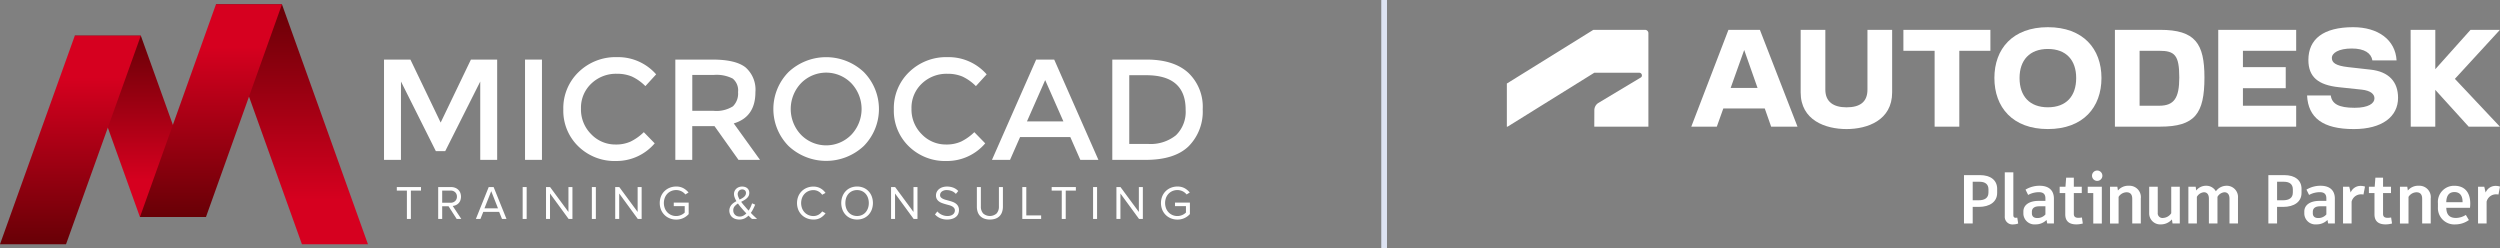 <svg xmlns="http://www.w3.org/2000/svg" xmlns:xlink="http://www.w3.org/1999/xlink" width="438" height="43.528" viewBox="0 0 438 43.528">
  <rect x="0" y="0" width="438" height="43.528" fill="#808080" stroke="none"/>
  <defs>
    <linearGradient id="linear-gradient" x1="0.5" y1="1.021" x2="0.5" gradientUnits="objectBoundingBox">
      <stop offset="0.2" stop-color="#d6001f"/>
      <stop offset="1" stop-color="#680006"/>
    </linearGradient>
    <linearGradient id="linear-gradient-2" x1="0.5" y1="1" x2="0.5" y2="0" xlink:href="#linear-gradient"/>
    <linearGradient id="linear-gradient-3" x1="0.5" y1="1" x2="0.5" gradientUnits="objectBoundingBox">
      <stop offset="0" stop-color="#680006"/>
      <stop offset="0.8" stop-color="#d6001f"/>
    </linearGradient>
  </defs>
  <g id="Grupo_8825" data-name="Grupo 8825" transform="translate(-85 -42.5)">
    <line id="Línea_19" data-name="Línea 19" y1="43.528" transform="translate(327.5 42.5)" fill="none" stroke="#dde3f2" stroke-width="1"/>
    <g id="Grupo_8819" data-name="Grupo 8819" transform="translate(85 43.264)">
      <g id="Grupo_82" data-name="Grupo 82" transform="translate(67.28 9.248)">
        <g id="Grupo_79" data-name="Grupo 79" transform="translate(0)">
          <g id="Grupo_78" data-name="Grupo 78">
            <path id="Trazado_102" data-name="Trazado 102" d="M331.488,286.657h-2.966V269.089h4.624l5.3,11.034,5.3-11.034h4.6v17.568h-2.965V272.934l-6.133,12.19H337.6l-6.107-12.19Z" transform="translate(-328.522 -268.662)" fill="#fff"/>
            <path id="Trazado_103" data-name="Trazado 103" d="M378.374,269.089h2.966v17.568h-2.966Z" transform="translate(-353.669 -268.662)" fill="#fff"/>
            <path id="Trazado_104" data-name="Trazado 104" d="M401.064,283.533a6.2,6.2,0,0,0,2.638-.515,9.077,9.077,0,0,0,2.312-1.646l1.91,1.959a8.788,8.788,0,0,1-6.774,3.091,9.074,9.074,0,0,1-6.609-2.564,8.674,8.674,0,0,1-2.628-6.483,8.762,8.762,0,0,1,2.677-6.534,9.285,9.285,0,0,1,6.762-2.614,8.842,8.842,0,0,1,6.823,3.016l-1.885,2.061a8.255,8.255,0,0,0-2.375-1.684,6.657,6.657,0,0,0-2.626-.478,6.242,6.242,0,0,0-4.474,1.721,5.8,5.8,0,0,0-1.809,4.4,6.077,6.077,0,0,0,1.8,4.474A5.821,5.821,0,0,0,401.064,283.533Z" transform="translate(-360.499 -268.228)" fill="#fff"/>
            <path id="Trazado_105" data-name="Trazado 105" d="M445.549,274.794q0,4.349-3.795,5.479l4.6,6.384h-3.77l-4.2-5.907h-3.9v5.907h-2.965V269.089h6.534q4.021,0,5.755,1.357A5.184,5.184,0,0,1,445.549,274.794Zm-3.946,2.489a3.13,3.13,0,0,0,.905-2.5,2.679,2.679,0,0,0-.93-2.363,6.2,6.2,0,0,0-3.318-.641h-3.77v6.283h3.694A5.434,5.434,0,0,0,441.6,277.283Z" transform="translate(-380.481 -268.662)" fill="#fff"/>
            <path id="Trazado_106" data-name="Trazado 106" d="M482,283.8a9.635,9.635,0,0,1-13.171,0,9.223,9.223,0,0,1,0-12.968,9.639,9.639,0,0,1,13.171,0,9.225,9.225,0,0,1,0,12.968Zm-2.175-11a6.159,6.159,0,0,0-8.82,0,6.56,6.56,0,0,0,0,9.023,6.159,6.159,0,0,0,8.82,0,6.56,6.56,0,0,0,0-9.023Z" transform="translate(-397.952 -268.228)" fill="#fff"/>
            <path id="Trazado_107" data-name="Trazado 107" d="M517.912,283.533a6.2,6.2,0,0,0,2.638-.515,9.078,9.078,0,0,0,2.313-1.646l1.91,1.959A8.789,8.789,0,0,1,518,286.423a9.073,9.073,0,0,1-6.609-2.564,8.672,8.672,0,0,1-2.628-6.483,8.762,8.762,0,0,1,2.677-6.534,9.284,9.284,0,0,1,6.762-2.614,8.842,8.842,0,0,1,6.823,3.016l-1.885,2.061a8.248,8.248,0,0,0-2.375-1.684,6.655,6.655,0,0,0-2.626-.478,6.243,6.243,0,0,0-4.474,1.721,5.805,5.805,0,0,0-1.809,4.4,6.075,6.075,0,0,0,1.8,4.474A5.82,5.82,0,0,0,517.912,283.533Z" transform="translate(-419.442 -268.228)" fill="#fff"/>
            <path id="Trazado_108" data-name="Trazado 108" d="M548.38,282.66l-1.761,4h-3.166l7.741-17.568h3.166l7.742,17.568h-3.168l-1.759-4Zm7.589-2.74-3.192-7.238-3.192,7.238Z" transform="translate(-436.941 -268.662)" fill="#fff"/>
            <path id="Trazado_109" data-name="Trazado 109" d="M599.3,271.389a8.191,8.191,0,0,1,2.539,6.4,8.609,8.609,0,0,1-2.462,6.483q-2.464,2.389-7.54,2.388H586V269.089h6.032Q596.76,269.089,599.3,271.389Zm-.451,6.471q0-6.032-6.912-6.032h-2.966v12.039h3.292a7.084,7.084,0,0,0,4.889-1.52A5.712,5.712,0,0,0,598.846,277.86Z" transform="translate(-458.405 -268.662)" fill="#fff"/>
          </g>
        </g>
        <g id="Grupo_81" data-name="Grupo 81" transform="translate(2.241 22.668)">
          <g id="Grupo_80" data-name="Grupo 80">
            <path id="Trazado_110" data-name="Trazado 110" d="M334.811,319.746v-4.967h-1.767v-.62h4.238v.62h-1.775v4.967Z" transform="translate(-333.044 -314.066)" fill="#fff"/>
            <path id="Trazado_111" data-name="Trazado 111" d="M350.917,319.746l-1.425-2.22h-1.114v2.22h-.7v-5.587h2.246a2.037,2.037,0,0,1,.7.117,1.572,1.572,0,0,1,.552.339,1.534,1.534,0,0,1,.366.532,1.949,1.949,0,0,1,.012,1.365,1.45,1.45,0,0,1-.319.494,1.538,1.538,0,0,1-.465.319,1.721,1.721,0,0,1-.548.142l1.508,2.28Zm-1.073-2.84a1.11,1.11,0,0,0,.808-.3,1.025,1.025,0,0,0,.307-.772,1.011,1.011,0,0,0-.307-.768,1.119,1.119,0,0,0-.808-.291h-1.466v2.127Z" transform="translate(-340.428 -314.066)" fill="#fff"/>
            <path id="Trazado_112" data-name="Trazado 112" d="M365.586,319.746l-.5-1.239h-2.782l-.494,1.239h-.8l2.246-5.587h.863l2.253,5.587Zm-1.886-4.868-1.189,3.008h2.371Z" transform="translate(-347.156 -314.066)" fill="#fff"/>
            <path id="Trazado_113" data-name="Trazado 113" d="M377.536,319.746v-5.587h.7v5.587Z" transform="translate(-355.487 -314.066)" fill="#fff"/>
            <path id="Trazado_114" data-name="Trazado 114" d="M389.759,319.746l-3.259-4.457v4.457h-.7v-5.587h.712l3.218,4.364v-4.364h.7v5.587Z" transform="translate(-359.659 -314.066)" fill="#fff"/>
            <path id="Trazado_115" data-name="Trazado 115" d="M402,319.746v-5.587h.7v5.587Z" transform="translate(-367.828 -314.066)" fill="#fff"/>
            <path id="Trazado_116" data-name="Trazado 116" d="M414.22,319.746l-3.259-4.457v4.457h-.7v-5.587h.712l3.218,4.364v-4.364h.7v5.587Z" transform="translate(-371.997 -314.066)" fill="#fff"/>
            <path id="Trazado_117" data-name="Trazado 117" d="M428.878,319.761a2.963,2.963,0,0,1-1.118-.21,2.714,2.714,0,0,1-.914-.591,2.766,2.766,0,0,1-.616-.913,3.213,3.213,0,0,1,0-2.37,2.742,2.742,0,0,1,.616-.91,2.774,2.774,0,0,1,.914-.586,2.993,2.993,0,0,1,1.118-.21,2.574,2.574,0,0,1,1.27.293,3.16,3.16,0,0,1,.9.754l-.553.343a2.059,2.059,0,0,0-1.617-.77,2.155,2.155,0,0,0-.855.168,2.064,2.064,0,0,0-.683.469,2.157,2.157,0,0,0-.451.716,2.644,2.644,0,0,0,0,1.831,2.132,2.132,0,0,0,.451.72,2.092,2.092,0,0,0,.683.473,2.115,2.115,0,0,0,.855.172,1.984,1.984,0,0,0,.477-.055,2.175,2.175,0,0,0,.419-.142,2.107,2.107,0,0,0,.348-.2,2.007,2.007,0,0,0,.256-.209V317.4H428.46v-.619h2.613V318.8a2.987,2.987,0,0,1-.95.7A2.867,2.867,0,0,1,428.878,319.761Z" transform="translate(-379.937 -313.971)" fill="#fff"/>
            <path id="Trazado_118" data-name="Trazado 118" d="M454.582,319.662c-.083-.072-.179-.16-.285-.259s-.214-.21-.326-.328a2.53,2.53,0,0,1-.7.5,2.059,2.059,0,0,1-.905.19,2.347,2.347,0,0,1-.679-.1,1.563,1.563,0,0,1-.552-.293,1.409,1.409,0,0,1-.372-.486,1.583,1.583,0,0,1,.234-1.71,2.156,2.156,0,0,1,.393-.352,4.632,4.632,0,0,1,.465-.281,3.566,3.566,0,0,1-.31-.641,1.8,1.8,0,0,1-.117-.615,1.242,1.242,0,0,1,.109-.515,1.289,1.289,0,0,1,.3-.414,1.323,1.323,0,0,1,.449-.273,1.579,1.579,0,0,1,.552-.1,1.709,1.709,0,0,1,.507.071,1.126,1.126,0,0,1,.4.213,1.022,1.022,0,0,1,.263.348,1.09,1.09,0,0,1,.1.465,1.168,1.168,0,0,1-.121.55,1.5,1.5,0,0,1-.323.414,2.553,2.553,0,0,1-.456.332c-.17.1-.344.191-.524.28.112.157.223.3.336.437s.216.253.311.36c.111.133.221.263.33.386s.219.242.331.36a4.192,4.192,0,0,0,.38-.7c.1-.229.172-.422.223-.578l.545.234q-.143.336-.327.712a5.2,5.2,0,0,1-.435.729q.242.259.51.515c.179.17.373.35.578.54Zm-2.161-.418a1.33,1.33,0,0,0,.641-.156,2.264,2.264,0,0,0,.532-.4c-.162-.167-.311-.326-.447-.477s-.245-.275-.323-.368c-.117-.135-.236-.276-.356-.424s-.236-.3-.347-.465a2.487,2.487,0,0,0-.587.495,1.062,1.062,0,0,0-.234.712,1.1,1.1,0,0,0,.092.461,1.02,1.02,0,0,0,.248.34,1.041,1.041,0,0,0,.36.21A1.315,1.315,0,0,0,452.42,319.243Zm-.344-3.946a1.311,1.311,0,0,0,.1.469,3.28,3.28,0,0,0,.238.5c.152-.073.293-.149.427-.226a2.082,2.082,0,0,0,.352-.252,1.066,1.066,0,0,0,.239-.3.758.758,0,0,0,.089-.372.579.579,0,0,0-.188-.469.706.706,0,0,0-.473-.16.782.782,0,0,0-.3.059.738.738,0,0,0-.247.168.84.84,0,0,0-.167.259A.86.86,0,0,0,452.076,315.3Z" transform="translate(-392.353 -313.981)" fill="#fff"/>
            <path id="Trazado_119" data-name="Trazado 119" d="M477.4,319.753a3.017,3.017,0,0,1-1.127-.21,2.708,2.708,0,0,1-1.524-1.5,3.223,3.223,0,0,1,0-2.353,2.713,2.713,0,0,1,1.524-1.5,3.027,3.027,0,0,1,1.127-.21,2.624,2.624,0,0,1,.682.085,2.408,2.408,0,0,1,.578.234,2.6,2.6,0,0,1,.479.352,3,3,0,0,1,.38.435l-.586.327a1.926,1.926,0,0,0-.649-.582,1.756,1.756,0,0,0-.884-.23,2.156,2.156,0,0,0-.855.168,2.057,2.057,0,0,0-.683.469,2.157,2.157,0,0,0-.451.716,2.644,2.644,0,0,0,0,1.831,2.132,2.132,0,0,0,.451.72,2.038,2.038,0,0,0,.683.469,2.165,2.165,0,0,0,.855.167,1.779,1.779,0,0,0,.884-.226,1.844,1.844,0,0,0,.649-.586l.595.327a3,3,0,0,1-.867.791A2.37,2.37,0,0,1,477.4,319.753Z" transform="translate(-404.41 -313.971)" fill="#fff"/>
            <path id="Trazado_120" data-name="Trazado 120" d="M492.948,319.753a2.866,2.866,0,0,1-1.13-.218,2.549,2.549,0,0,1-.875-.607,2.751,2.751,0,0,1-.566-.918,3.368,3.368,0,0,1,0-2.3,2.734,2.734,0,0,1,.566-.916,2.543,2.543,0,0,1,.875-.608,3.032,3.032,0,0,1,2.261,0,2.546,2.546,0,0,1,.876.608,2.742,2.742,0,0,1,.566.916,3.367,3.367,0,0,1,0,2.3,2.76,2.76,0,0,1-.566.918,2.551,2.551,0,0,1-.876.607A2.867,2.867,0,0,1,492.948,319.753Zm0-.62a2.027,2.027,0,0,0,.847-.172,1.9,1.9,0,0,0,.645-.477,2.2,2.2,0,0,0,.415-.72,2.71,2.71,0,0,0,.146-.9,2.756,2.756,0,0,0-.146-.905,2.145,2.145,0,0,0-.415-.72,1.925,1.925,0,0,0-.645-.473,2.027,2.027,0,0,0-.847-.171,2.054,2.054,0,0,0-.851.171,1.911,1.911,0,0,0-.649.473,2.1,2.1,0,0,0-.411.72,2.8,2.8,0,0,0-.142.905,2.751,2.751,0,0,0,.142.9,2.149,2.149,0,0,0,.411.72,1.883,1.883,0,0,0,.649.477A2.055,2.055,0,0,0,492.948,319.132Z" transform="translate(-412.307 -313.971)" fill="#fff"/>
            <path id="Trazado_121" data-name="Trazado 121" d="M511.744,319.746l-3.259-4.457v4.457h-.7v-5.587h.712l3.218,4.364v-4.364h.7v5.587Z" transform="translate(-421.193 -314.066)" fill="#fff"/>
            <path id="Trazado_122" data-name="Trazado 122" d="M525.453,319.763a2.955,2.955,0,0,1-1.264-.248,2.687,2.687,0,0,1-.881-.641l.412-.528a2.507,2.507,0,0,0,.318.3,2.239,2.239,0,0,0,.406.255,2.532,2.532,0,0,0,.482.176,2.181,2.181,0,0,0,.554.067,1.807,1.807,0,0,0,.628-.093,1.209,1.209,0,0,0,.4-.229.833.833,0,0,0,.218-.311.9.9,0,0,0,.067-.33.676.676,0,0,0-.142-.444,1.182,1.182,0,0,0-.372-.3,2.491,2.491,0,0,0-.529-.2q-.3-.08-.611-.168c-.21-.058-.413-.124-.613-.2a2.077,2.077,0,0,1-.528-.281,1.374,1.374,0,0,1-.372-.423,1.26,1.26,0,0,1-.143-.628,1.352,1.352,0,0,1,.147-.629,1.519,1.519,0,0,1,.4-.49,1.912,1.912,0,0,1,.607-.319,2.5,2.5,0,0,1,.762-.112,3.021,3.021,0,0,1,1.14.2,2.362,2.362,0,0,1,.847.578l-.42.511a1.89,1.89,0,0,0-.736-.511,2.447,2.447,0,0,0-.879-.16,1.344,1.344,0,0,0-.827.243.77.77,0,0,0-.322.645.543.543,0,0,0,.142.386,1.236,1.236,0,0,0,.374.26,3.094,3.094,0,0,0,.528.188c.2.053.4.109.611.168a6.358,6.358,0,0,1,.612.2,2.094,2.094,0,0,1,.528.3,1.416,1.416,0,0,1,.372.453,1.4,1.4,0,0,1,.143.663,1.752,1.752,0,0,1-.109.6,1.355,1.355,0,0,1-.356.528,1.827,1.827,0,0,1-.641.372A2.807,2.807,0,0,1,525.453,319.763Z" transform="translate(-429.02 -313.981)" fill="#fff"/>
            <path id="Trazado_123" data-name="Trazado 123" d="M540.4,319.848a2.785,2.785,0,0,1-1-.164,1.939,1.939,0,0,1-.712-.457,1.844,1.844,0,0,1-.427-.712,2.883,2.883,0,0,1-.143-.938v-3.418h.7v3.4a1.756,1.756,0,0,0,.4,1.219,1.78,1.78,0,0,0,2.363,0,1.763,1.763,0,0,0,.4-1.219v-3.4h.7v3.41a2.926,2.926,0,0,1-.143.943,1.911,1.911,0,0,1-.427.72,1.884,1.884,0,0,1-.712.457A2.849,2.849,0,0,1,540.4,319.848Z" transform="translate(-436.492 -314.066)" fill="#fff"/>
            <path id="Trazado_124" data-name="Trazado 124" d="M554.18,319.746v-5.587h.7v4.967h2.6v.62Z" transform="translate(-444.593 -314.066)" fill="#fff"/>
            <path id="Trazado_125" data-name="Trazado 125" d="M566.329,319.746v-4.967h-1.767v-.62H568.8v.62h-1.775v4.967Z" transform="translate(-449.83 -314.066)" fill="#fff"/>
            <path id="Trazado_126" data-name="Trazado 126" d="M579.2,319.746v-5.587h.7v5.587Z" transform="translate(-457.214 -314.066)" fill="#fff"/>
            <path id="Trazado_127" data-name="Trazado 127" d="M591.42,319.746l-3.259-4.457v4.457h-.7v-5.587h.712l3.218,4.364v-4.364h.7v5.587Z" transform="translate(-461.384 -314.066)" fill="#fff"/>
            <path id="Trazado_128" data-name="Trazado 128" d="M606.078,319.761a2.961,2.961,0,0,1-1.118-.21,2.714,2.714,0,0,1-.914-.591,2.763,2.763,0,0,1-.616-.913,3.212,3.212,0,0,1,0-2.37,2.739,2.739,0,0,1,.616-.91,2.773,2.773,0,0,1,.914-.586,2.991,2.991,0,0,1,1.118-.21,2.573,2.573,0,0,1,1.27.293,3.165,3.165,0,0,1,.9.754l-.552.343a2.059,2.059,0,0,0-1.617-.77,2.155,2.155,0,0,0-.855.168,2.065,2.065,0,0,0-.683.469,2.159,2.159,0,0,0-.451.716,2.638,2.638,0,0,0,0,1.831,2.134,2.134,0,0,0,.451.72,2.093,2.093,0,0,0,.683.473,2.115,2.115,0,0,0,.855.172,1.988,1.988,0,0,0,.477-.055,2.19,2.19,0,0,0,.419-.142,2.1,2.1,0,0,0,.347-.2,1.977,1.977,0,0,0,.257-.209V317.4H605.66v-.619h2.613V318.8a2.985,2.985,0,0,1-.951.7A2.863,2.863,0,0,1,606.078,319.761Z" transform="translate(-469.323 -313.971)" fill="#fff"/>
          </g>
        </g>
      </g>
      <g id="Grupo_83" data-name="Grupo 83" transform="translate(0 0)">
        <path id="Trazado_129" data-name="Trazado 129" d="M280.67,249.566H269.1l15.066,42.028h11.568Z" transform="translate(-231.268 -249.566)" fill="url(#linear-gradient)"/>
        <path id="Trazado_130" data-name="Trazado 130" d="M230.77,260.631H219.2l11.414,31.775h11.568Z" transform="translate(-206.097 -255.147)" fill="url(#linear-gradient-2)"/>
        <path id="Trazado_131" data-name="Trazado 131" d="M255.549,249.566h11.568L253.8,286.825H242.235Z" transform="translate(-217.716 -249.566)" fill="url(#linear-gradient-3)"/>
        <path id="Trazado_132" data-name="Trazado 132" d="M204.324,297.175H192.757l13.106-36.545H217.43Z" transform="translate(-192.757 -255.147)" fill="url(#linear-gradient-3)"/>
      </g>
    </g>
    <g id="Grupo_8938" data-name="Grupo 8938" transform="translate(349 47.264)">
      <g id="Grupo_8945" data-name="Grupo 8945">
        <path id="Trazado_133" data-name="Trazado 133" d="M.132,17.5,15.32,8.057H23.2a.461.461,0,0,1,.461.461.4.4,0,0,1-.218.388l-7.459,4.472a1.522,1.522,0,0,0-.654,1.309L15.319,17.5H24.8V1.124a.58.58,0,0,0-.606-.581H15.15L0,9.948V17.5Z" transform="translate(0 -0.076)" fill="#fff"/>
        <path id="Trazado_134" data-name="Trazado 134" d="M144.995,17.5h13.653V13.834H149.32V10.76h7.5V7.072h-7.5V4.21h9.328V.542H144.995Z" transform="translate(-20.359 -0.076)" fill="#fff"/>
        <path id="Trazado_135" data-name="Trazado 135" d="M44.1.542,37.591,17.5h4.473l1.136-3.18h7.265l1.117,3.18H56.2L49.611.542Zm.389,10.177L46.862,4.07,49.2,10.719Z" transform="translate(-5.278 -0.076)" fill="#fff"/>
        <path id="Trazado_136" data-name="Trazado 136" d="M80.824,4.21h5.47V17.5h4.325V4.21h5.448V.542H80.824Z" transform="translate(-11.349 -0.076)" fill="#fff"/>
        <path id="Trazado_137" data-name="Trazado 137" d="M71.587,11.015c0,2.2-1.356,3.1-3.668,3.1-2.247,0-3.71-.933-3.71-3.1V.543H59.885V11.5c0,4.9,4.368,6.424,8.035,6.424,3.646,0,7.992-1.527,7.992-6.424V.543H71.587Z" transform="translate(-8.409 -0.076)" fill="#fff"/>
        <path id="Trazado_138" data-name="Trazado 138" d="M199.853.542H194.7l-6.169,6.89V.542h-4.325l.021,16.96h4.3V11.058l5.851,6.444h5.47l-7.886-8.374Z" transform="translate(-25.865 -0.076)" fill="#fff"/>
        <path id="Trazado_139" data-name="Trazado 139" d="M131.862.543h-7.928V17.5h7.928c6.084,0,7.759-2.268,7.759-8.607,0-5.957-1.612-8.353-7.759-8.353m-.169,13.292h-3.434V4.21h3.434c2.714,0,3.519.742,3.519,4.686,0,3.6-.912,4.939-3.519,4.939" transform="translate(-17.402 -0.076)" fill="#fff"/>
        <path id="Trazado_140" data-name="Trazado 140" d="M174.269,7.441,170.326,7c-2.311-.254-2.883-.827-2.883-1.611,0-.869,1.187-1.654,3.5-1.654,2.226,0,3.392.827,3.6,2.078h4.239C178.572,2.225,175.562,0,171.174,0c-5.215,0-7.844,2.077-7.844,5.745,0,2.989,1.739,4.388,5.342,4.77l4.007.424c1.527.17,2.226.763,2.226,1.527,0,.869-1.018,1.654-3.477,1.654-2.84,0-3.985-.721-4.176-2.163H163.1c.191,3.9,2.734,5.893,8.183,5.893,4.981,0,7.759-2.183,7.759-5.47,0-2.862-1.654-4.579-4.77-4.939" transform="translate(-22.901)" fill="#fff"/>
        <path id="Trazado_141" data-name="Trazado 141" d="M108.739,0c-6.169,0-9.37,3.794-9.37,8.9,0,5.13,3.2,8.946,9.37,8.946,6.19,0,9.391-3.816,9.391-8.946,0-5.109-3.2-8.9-9.391-8.9m0,14.034c-3.2,0-4.961-1.95-4.961-5.13,0-3.117,1.76-5.088,4.961-5.088,3.223,0,4.961,1.971,4.961,5.088,0,3.18-1.738,5.13-4.961,5.13" transform="translate(-13.953)" fill="#fff"/>
        <path id="Trazado_142" data-name="Trazado 142" d="M98.985,32.571v.7c0,1.55-1.283,2.446-3.22,2.446H94.7v2.906H93.174V30.15h2.8c1.827,0,3.014.86,3.014,2.421m-1.525.072c0-.92-.605-1.331-1.562-1.331H94.7v3.245h1.018c1.089,0,1.743-.4,1.743-1.368Z" transform="translate(-13.083 -4.233)" fill="#fff"/>
        <path id="Trazado_143" data-name="Trazado 143" d="M102.988,37.044c0,.352.109.5.437.5a2.259,2.259,0,0,0,.254-.025l.157,1.03a2.544,2.544,0,0,1-.86.157,1.338,1.338,0,0,1-1.489-1.441V29.587h1.5Z" transform="translate(-14.25 -4.154)" fill="#fff"/>
        <path id="Trazado_144" data-name="Trazado 144" d="M110.627,34.582v4.347h-1.174l-.12-.618a2.651,2.651,0,0,1-1.913.774,1.947,1.947,0,0,1-2.143-1.827v-.424c0-1.127.992-1.865,2.675-1.865h1.186v-.436c0-.762-.387-1.09-1.15-1.09a3.972,3.972,0,0,0-1.876.485l-.46-.932a4.729,4.729,0,0,1,2.47-.678c1.719,0,2.506.9,2.506,2.263m-1.489,2.76V35.915H108.1c-.884,0-1.331.327-1.331.98v.242c0,.509.3.836.945.836a1.826,1.826,0,0,0,1.428-.63" transform="translate(-14.782 -4.538)" fill="#fff"/>
        <path id="Trazado_145" data-name="Trazado 145" d="M116.73,38.7a4.337,4.337,0,0,1-1.126.157c-1.234,0-1.949-.545-1.949-1.755V33.371h-.981V32.257h1.017l.12-1.585h1.344v1.585h1.392v1.114h-1.392v3.644c0,.473.254.69.787.69a3.37,3.37,0,0,0,.629-.06Z" transform="translate(-15.821 -4.307)" fill="#fff"/>
        <path id="Trazado_146" data-name="Trazado 146" d="M120.864,32.057V38.5h-1.5V33.171h-.969V32.057Zm-1.718-1.9a.908.908,0,1,1,1.815,0,.908.908,0,0,1-1.815,0" transform="translate(-16.624 -4.107)" fill="#fff"/>
        <path id="Trazado_147" data-name="Trazado 147" d="M128.33,34.474v4.455h-1.5V34.6c0-.811-.387-1.138-1-1.138a1.676,1.676,0,0,0-1.392.811v4.661h-1.5V32.488h1.283l.1.666a2.341,2.341,0,0,1,1.913-.836,2,2,0,0,1,2.106,2.155" transform="translate(-17.261 -4.538)" fill="#fff"/>
        <path id="Trazado_148" data-name="Trazado 148" d="M136.283,32.516v6.441h-1.271l-.108-.714a2.56,2.56,0,0,1-1.937.872,1.923,1.923,0,0,1-2.046-1.962V32.516h1.5V37.08a.817.817,0,0,0,.908.908,1.83,1.83,0,0,0,1.454-.823V32.516Z" transform="translate(-18.383 -4.566)" fill="#fff"/>
        <path id="Trazado_149" data-name="Trazado 149" d="M147.6,34.474v4.455h-1.489V34.583c0-.811-.4-1.126-.885-1.126a1.544,1.544,0,0,0-1.222.811v4.661h-1.5V34.583c0-.811-.388-1.126-.872-1.126a1.562,1.562,0,0,0-1.235.811v4.661h-1.489V32.488h1.283l.084.666a2.187,2.187,0,0,1,1.744-.836,1.917,1.917,0,0,1,1.706.969,2.33,2.33,0,0,1,1.889-.969,1.974,1.974,0,0,1,1.986,2.155" transform="translate(-19.505 -4.538)" fill="#fff"/>
        <path id="Trazado_150" data-name="Trazado 150" d="M161.022,32.571v.7c0,1.55-1.283,2.446-3.22,2.446h-1.066v2.906h-1.525V30.15h2.8c1.827,0,3.014.86,3.014,2.421m-1.525.072c0-.92-.605-1.331-1.562-1.331h-1.2v3.245h1.018c1.089,0,1.743-.4,1.743-1.368Z" transform="translate(-21.794 -4.233)" fill="#fff"/>
        <path id="Trazado_151" data-name="Trazado 151" d="M167.888,34.582v4.347h-1.174l-.12-.618a2.651,2.651,0,0,1-1.913.774,1.947,1.947,0,0,1-2.143-1.827v-.424c0-1.127.992-1.865,2.675-1.865H166.4v-.436c0-.762-.387-1.09-1.15-1.09a3.972,3.972,0,0,0-1.876.485l-.46-.932a4.729,4.729,0,0,1,2.47-.678c1.719,0,2.506.9,2.506,2.263m-1.489,2.76V35.915h-1.041c-.884,0-1.331.327-1.331.98v.242c0,.509.3.836.945.836a1.826,1.826,0,0,0,1.428-.63" transform="translate(-22.823 -4.538)" fill="#fff"/>
        <path id="Trazado_152" data-name="Trazado 152" d="M174.277,32.468l-.266,1.393a2,2,0,0,0-.387-.036,1.691,1.691,0,0,0-1.694,1.283v3.826h-1.5V32.492h1.09l.242,1.017a1.862,1.862,0,0,1,1.743-1.162,2.35,2.35,0,0,1,.774.121" transform="translate(-23.93 -4.542)" fill="#fff"/>
        <path id="Trazado_153" data-name="Trazado 153" d="M179.753,38.7a4.337,4.337,0,0,1-1.126.157c-1.234,0-1.948-.545-1.948-1.755V33.371H175.7V32.257h1.017l.12-1.585h1.345v1.585h1.391v1.114H178.18v3.644c0,.473.254.69.786.69a3.362,3.362,0,0,0,.629-.06Z" transform="translate(-24.67 -4.307)" fill="#fff"/>
        <path id="Trazado_154" data-name="Trazado 154" d="M187.422,34.474v4.455h-1.5V34.6c0-.811-.387-1.138-1-1.138a1.676,1.676,0,0,0-1.392.811v4.661h-1.5V32.488h1.283l.1.666a2.341,2.341,0,0,1,1.913-.836,2,2,0,0,1,2.106,2.155" transform="translate(-25.559 -4.538)" fill="#fff"/>
        <path id="Trazado_155" data-name="Trazado 155" d="M195.39,36.181h-4.153c.024,1.234.593,1.779,1.706,1.779a3.347,3.347,0,0,0,1.719-.533l.533.9a4.052,4.052,0,0,1-2.348.762,2.869,2.869,0,0,1-3.075-3.039v-.665a2.826,2.826,0,0,1,2.88-3.063c1.755,0,2.784,1.09,2.784,3.136a6.313,6.313,0,0,1-.047.726m-1.3-1.041c0-1.114-.5-1.719-1.428-1.719s-1.4.605-1.429,1.778h2.856Z" transform="translate(-26.647 -4.538)" fill="#fff"/>
        <path id="Trazado_156" data-name="Trazado 156" d="M201.794,32.468l-.266,1.393a2,2,0,0,0-.387-.036,1.691,1.691,0,0,0-1.694,1.283v3.826h-1.5V32.492h1.09l.242,1.017a1.862,1.862,0,0,1,1.743-1.162,2.351,2.351,0,0,1,.775.121" transform="translate(-27.794 -4.542)" fill="#fff"/>
      </g>
    </g>
  </g>
</svg>
